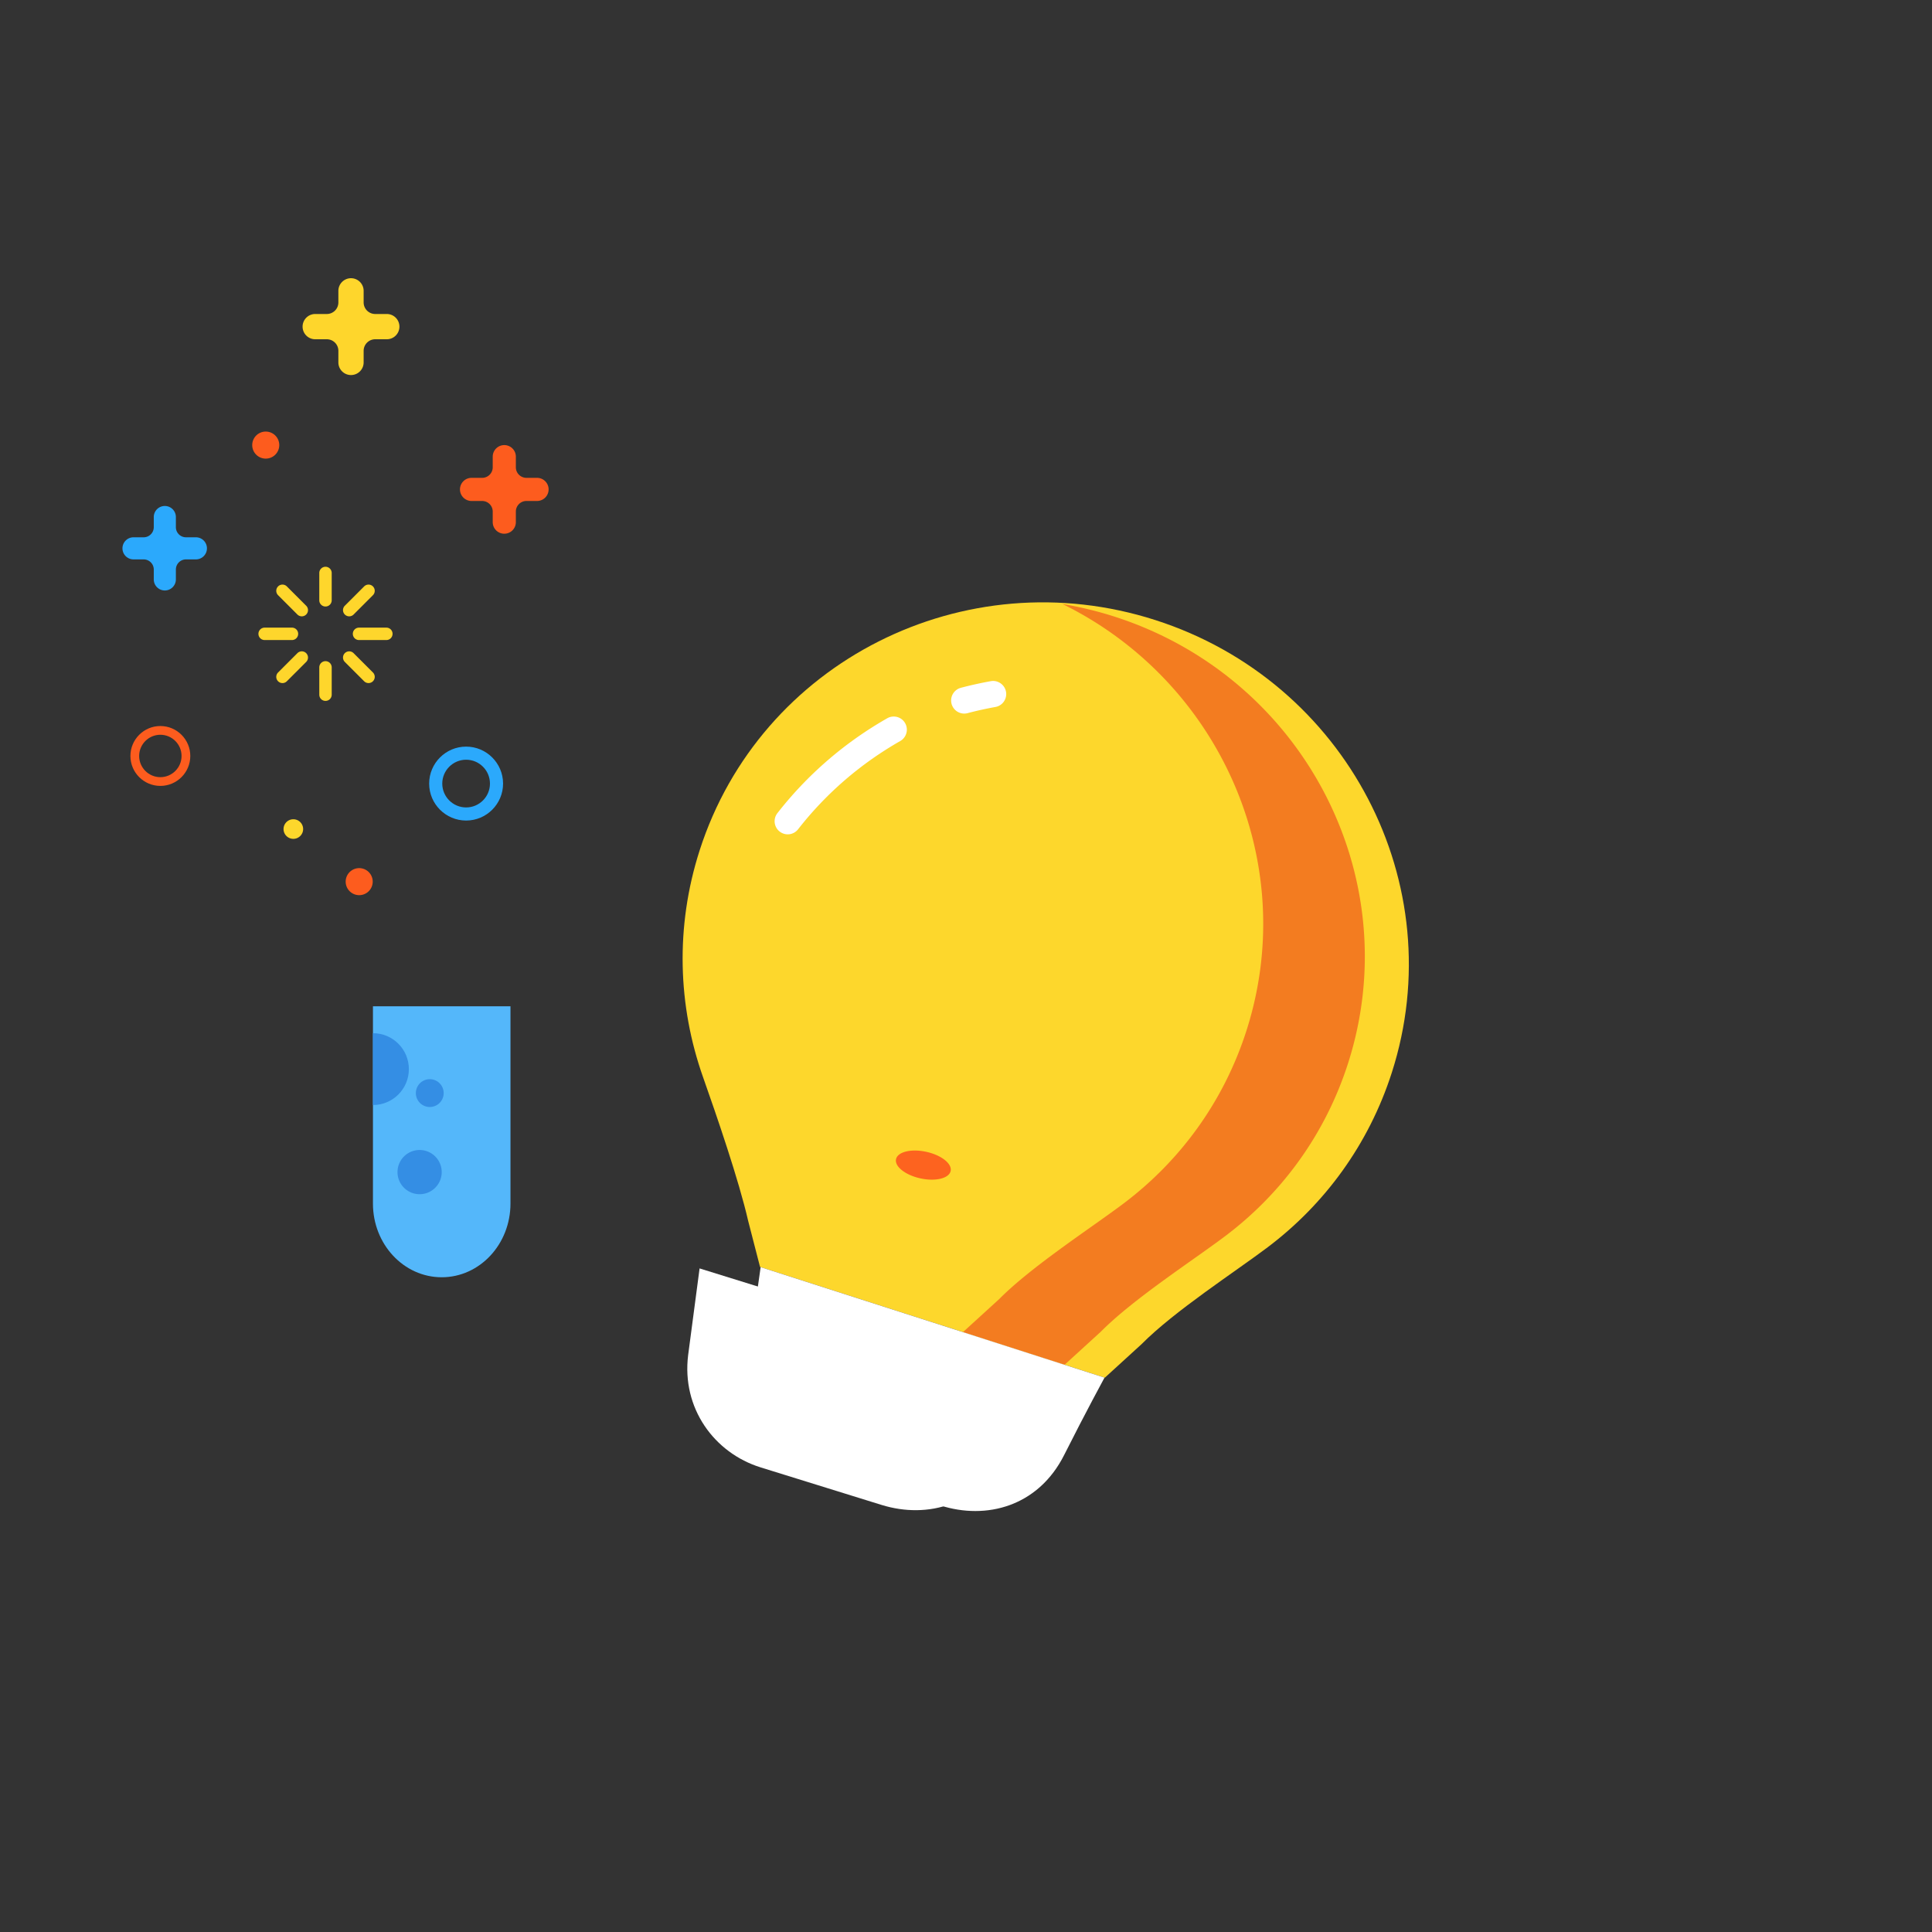 <?xml version="1.0" encoding="utf-8"?>
<svg width="800px" height="800px" viewBox="0 0 1024 1024" class="icon"  version="1.1" xmlns="http://www.w3.org/2000/svg"><rect x="0" y="0" width="1024" height="1024" fill="#333333" stroke="none"/><path d="M234.116 676.975c20.127 0 36.445-17.482 36.445-39.052V533.362h-72.893v104.561c0.001 21.569 16.32 39.051 36.448 39.051z" fill="#54B7FA" /><path d="M222.401 621.237m-11.715 0a11.715 11.715 0 1 0 23.431 0 11.715 11.715 0 1 0-23.431 0Z" fill="#348EE4" /><path d="M227.787 579.361m-7.37 0a7.37 7.37 0 1 0 14.74 0 7.37 7.37 0 1 0-14.74 0Z" fill="#348EE4" /><path d="M216.707 566.651c0-10.517-8.524-19.038-19.038-19.038v38.075c10.514 0 19.038-8.521 19.038-19.037z" fill="#348EE4" /><path d="M212.637 688.279c-23.929 0-43.395-20.635-43.395-46.001v-131.897h13.898v131.898c0 17.701 13.232 32.102 29.496 32.102s29.498-14.401 29.498-32.102v-133.248h13.898v133.248c0.002 25.365-19.466 46-43.395 46z" fill="" /><path d="M270.488 510.243c0 6.85-4.402 12.405-9.82 12.405h-17.459s-5.976 0.558-5.915-12.405c0 0-1.09-11.505 5.915-12.409h17.459c5.417 0 9.82 5.553 9.82 12.409zM154.633 510.243c0 6.85 4.4 12.409 9.818 12.409h17.459s5.961-0.541 5.915-12.409c0 0 0.961-12.409-5.915-12.409h-17.459c-5.417 0-9.818 5.557-9.818 12.409z" fill="" /><path d="M868.815 859.51h78.589" fill="#FEDEBB" /><path d="M947.404 866.459h-78.589a6.949 6.949 0 1 1 0-13.898h78.589a6.949 6.949 0 1 1 0 13.898z" fill="" /><path d="M795.592 859.51h22.454" fill="#FEDEBB" /><path d="M818.045 866.459h-22.454a6.949 6.949 0 1 1 0-13.898h22.454a6.949 6.949 0 1 1 0 13.898z" fill="" /><path d="M181.506 859.51h563.318" fill="#FEDEBB" /><path d="M744.824 866.459H181.506a6.949 6.949 0 1 1 0-13.898h563.318a6.949 6.949 0 1 1 0 13.898z" fill="" /><path d="M99.986 859.51h36.125" fill="#FEDEBB" /><path d="M136.111 866.459h-36.125a6.949 6.949 0 1 1 0-13.898h36.125a6.949 6.949 0 1 1 0 13.898z" fill="" /><path d="M84.992 416.547c-8.752 0-15.871-7.118-15.871-15.868 0-8.751 7.119-15.871 15.871-15.871 8.75 0 15.869 7.12 15.869 15.871-0.001 8.75-7.12 15.868-15.869 15.868z m0-27.106c-6.196 0-11.238 5.042-11.238 11.238 0 6.195 5.043 11.235 11.238 11.235s11.236-5.04 11.236-11.235c0-6.198-5.041-11.238-11.236-11.238z" fill="#FD5C1E" /><path d="M98.587 284.777a5.367 5.367 0 0 1-5.368-5.369v-5.369a5.857 5.857 0 1 0-11.715 0v5.369a5.368 5.368 0 0 1-5.37 5.369h-5.37a5.86 5.86 0 0 0-5.857 5.858 5.86 5.86 0 0 0 5.857 5.858h5.37a5.367 5.367 0 0 1 5.37 5.369v5.37a5.859 5.859 0 0 0 11.715 0v-5.37a5.368 5.368 0 0 1 5.368-5.369h5.37a5.859 5.859 0 0 0 0-11.715h-5.37z" fill="#2BA9FC" /><path d="M279.025 253.269a5.616 5.616 0 0 1-5.613-5.613v-5.625a6.121 6.121 0 0 0-6.133-6.121 6.124 6.124 0 0 0-6.126 6.121v5.625a5.611 5.611 0 0 1-5.612 5.613h-5.615a6.129 6.129 0 1 0 0 12.258h5.615a5.612 5.612 0 0 1 5.612 5.613v5.614a6.128 6.128 0 0 0 6.126 6.125 6.126 6.126 0 0 0 6.133-6.125v-5.614a5.615 5.615 0 0 1 5.613-5.613h5.621a6.133 6.133 0 0 0 6.13-6.133c0-3.382-2.753-6.125-6.13-6.125h-5.621z" fill="#FD5C1E" /><path d="M198.874 166.425a6.132 6.132 0 0 1-6.137-6.134v-6.137a6.698 6.698 0 0 0-6.696-6.693 6.701 6.701 0 0 0-6.696 6.693v6.137a6.129 6.129 0 0 1-6.132 6.134h-6.139a6.696 6.696 0 0 0-6.694 6.702 6.692 6.692 0 0 0 6.694 6.691h6.139a6.129 6.129 0 0 1 6.132 6.134v6.142c0 3.692 3.002 6.689 6.696 6.689a6.694 6.694 0 0 0 6.696-6.689v-6.142a6.132 6.132 0 0 1 6.137-6.134h6.135a6.689 6.689 0 0 0 6.694-6.691 6.694 6.694 0 0 0-6.694-6.702h-6.135z" fill="#FED62C" /><path d="M172.523 300.398a3.289 3.289 0 0 0-3.292 3.296l-0.007 14.48c0 1.813 1.48 3.287 3.3 3.293a3.297 3.297 0 0 0 3.287-3.293v-14.48a3.288 3.288 0 0 0-3.288-3.296zM172.523 350.43a3.298 3.298 0 0 0-3.298 3.29l0.007 14.483a3.29 3.29 0 0 0 3.292 3.292 3.287 3.287 0 0 0 3.289-3.292v-14.483a3.29 3.29 0 0 0-3.29-3.29zM157.626 325.706a3.29 3.29 0 0 0 4.656 0 3.291 3.291 0 0 0 0-4.654l-10.243-10.241a3.28 3.28 0 0 0-4.65 0 3.29 3.29 0 0 0 0 4.653l10.238 10.242zM187.415 346.186a3.285 3.285 0 0 0-4.648 0 3.295 3.295 0 0 0 0 4.657l10.241 10.24a3.297 3.297 0 0 0 4.65 0 3.292 3.292 0 0 0 0-4.656l-10.243-10.241zM158.039 335.945a3.286 3.286 0 0 0-3.292-3.287h-14.48a3.287 3.287 0 0 0-3.292 3.287 3.296 3.296 0 0 0 3.292 3.295h14.48a3.292 3.292 0 0 0 3.292-3.295zM204.774 332.658h-14.485a3.284 3.284 0 0 0-3.283 3.291 3.284 3.284 0 0 0 3.292 3.292h14.476a3.294 3.294 0 0 0 3.294-3.295 3.28 3.28 0 0 0-3.294-3.288zM157.626 346.186l-10.239 10.241a3.293 3.293 0 0 0 0 4.656c1.29 1.28 3.366 1.293 4.65 0l10.243-10.24a3.292 3.292 0 1 0-4.655-4.657zM187.419 325.706l10.239-10.242a3.293 3.293 0 0 0 0-4.653 3.28 3.28 0 0 0-4.65 0L182.767 321.053a3.291 3.291 0 0 0 0 4.654 3.282 3.282 0 0 0 4.653 0z" fill="#FED62C" /><path d="M190.38 467.287m-7.164 0a7.164 7.164 0 1 0 14.328 0 7.164 7.164 0 1 0-14.328 0Z" fill="#FD5C1E" /><path d="M148.019 235.909a7.167 7.167 0 0 1-7.169 7.166 7.162 7.162 0 0 1-7.162-7.166 7.163 7.163 0 0 1 7.162-7.165 7.169 7.169 0 0 1 7.169 7.165z" fill="#FD5C1E" /><path d="M160.669 439.413a5.195 5.195 0 0 1-5.189 5.194 5.194 5.194 0 0 1-5.196-5.194 5.196 5.196 0 0 1 5.196-5.19 5.196 5.196 0 0 1 5.189 5.19z" fill="#FDD72C" /><path d="M247.051 434.907c-10.802 0-19.59-8.787-19.59-19.588 0-10.805 8.788-19.596 19.59-19.596 10.802 0 19.588 8.791 19.588 19.596 0 10.8-8.786 19.588-19.588 19.588z m0-32.235c-6.97 0-12.641 5.673-12.641 12.647 0 6.969 5.671 12.639 12.641 12.639s12.639-5.67 12.639-12.639c0-6.974-5.668-12.647-12.639-12.647z" fill="#2BA9FC" /><path d="M370.839 450.664c-13.071 40.686-11.507 82.594 1.769 120.192 7.181 20.334 19.016 54.708 23.956 76.319l6.279 24.331 182.721 58.714 19.468-17.772c17.493-17.656 49.658-38.395 66.876-51.388 29.98-22.615 53.464-54.23 65.77-92.522 32.107-99.932-23.983-207.329-125.281-239.877-101.303-32.549-209.448 22.073-241.559 122.003z" fill="#FDD72C" /><path d="M417.512 442.214a6.95 6.95 0 0 1-5.473-11.228c15.978-20.446 35.564-37.368 58.216-50.292a6.948 6.948 0 1 1 6.886 12.071c-21.075 12.025-39.292 27.764-54.149 46.779a6.938 6.938 0 0 1-5.48 2.67zM511.06 378.215a6.951 6.951 0 0 1-1.768-13.671 203.521 203.521 0 0 1 15.844-3.509c3.743-0.682 7.39 1.831 8.069 5.611a6.95 6.95 0 0 1-5.613 8.068 188.746 188.746 0 0 0-14.754 3.269 7.01 7.01 0 0 1-1.777 0.231z" fill="#FFFFFF" /><path d="M590.732 326.829a194.159 194.159 0 0 0-27.555-6.677c83.136 40.871 126.23 136.597 97.422 226.251-12.149 37.816-35.341 69.035-64.946 91.367-16.998 12.828-48.76 33.308-66.037 50.748l-19.229 17.546 53.848 17.303 19.229-17.545c17.276-17.441 49.039-37.923 66.037-50.749 29.605-22.335 52.799-53.55 64.951-91.367 31.71-98.681-23.683-204.735-123.72-236.877z" fill="#F37C20" /><path d="M498.331 797.896l-63.846-20.514c-24.488-7.868-41.69-31.778-37.831-60.007l6.502-45.768 182.257 58.563s-10.071 18.507-21.376 40.984c-13.721 27.283-41.221 34.612-65.706 26.741z" fill="#FFFFFF" /><path d="M554.754 730.745l-190.801-59.221-7.51-27.97c-3.793-15.838-12.033-41.18-24.533-75.505-14.749-40.475-15.81-83.562-3.072-124.603v0.001c32.204-103.742 143.915-161.599 249.028-128.976 50.902 15.8 92.693 50.214 117.672 96.904 24.997 46.723 30.17 100.14 14.566 150.413-11.969 38.546-35.222 71.956-67.247 96.618-4.857 3.741-10.917 8.125-17.332 12.767-16.138 11.675-36.224 26.206-48.281 38.621l-0.251 0.245-22.239 20.707zM375.39 660.521l175.79 54.561 16.217-15.101c12.908-13.249 33.46-28.116 49.982-40.07 6.328-4.579 12.306-8.903 17.001-12.518 29.743-22.904 51.338-53.931 62.451-89.726 14.493-46.692 9.682-96.318-13.546-139.736-23.246-43.448-62.148-75.477-109.54-90.186-97.79-30.353-201.704 23.396-231.633 119.82v0.001c-11.831 38.11-10.843 78.127 2.855 115.724 12.863 35.312 21.022 60.448 24.947 76.843l5.477 20.389z" fill="" /><path d="M467.217 797.634l-64.048-19.881c-24.562-7.628-42.004-31.363-38.425-59.629l6.049-45.833 182.825 56.751s-9.882 18.607-20.963 41.199c-13.451 27.415-40.877 35.015-65.438 27.393z" fill="#FFFFFF" /><path d="M485.186 807.388c-6.526 0-13.258-1.016-20.029-3.116l-64.048-19.881c-29.322-9.106-47.109-36.714-43.259-67.139l7.132-54.041 198.707 61.681-3.934 7.41c-0.097 0.184-9.96 18.777-20.862 41-10.66 21.726-30.936 34.085-53.708 34.085z m-15.908-16.39c18.19 5.648 44.078 2.798 57.137-23.817a1669.394 1669.394 0 0 1 17.177-33.976l-166.988-51.834-4.97 37.663c-2.986 23.579 10.827 45.012 33.595 52.083l64.049 19.881zM695.357 739.1a6.95 6.95 0 0 1-6.895-7.886c3.85-28.342-38.074-38.873-38.499-38.975l-0.224-0.058-63.949-17.833a6.949 6.949 0 0 1 3.732-13.387l63.84 17.802c18.9 4.629 53.278 21.889 48.871 54.323a6.948 6.948 0 0 1-6.876 6.014z" fill="" /><path d="M694.118 729.938a8.25 8.25 0 1 1-5.728-10.164c4.39 1.226 6.958 5.775 5.728 10.164zM375.454 637.482l-37.33-0.044c-1.861-0.212-45.842-5.487-66.854-32.352-8.883-11.359-12.383-24.802-10.397-39.952 0.5-3.806 3.993-6.479 7.793-5.988a6.95 6.95 0 0 1 5.988 7.793c-1.504 11.477 0.971 21.153 7.562 29.584 16.582 21.199 53.136 26.536 57.124 27.06h36.113a6.949 6.949 0 1 1 0 13.898z" fill="" /><path d="M268.992 568.248a8.251 8.251 0 0 1 10.164-5.728 8.246 8.246 0 0 1 5.726 10.163c-1.221 4.391-5.773 6.953-10.161 5.729a8.245 8.245 0 0 1-5.729-10.164zM455.04 562.916c-2.251 7.986-10.562 12.647-18.559 10.39-7.989-2.251-12.645-10.561-10.39-18.551 2.251-7.993 10.557-12.652 18.552-10.4 7.998 2.254 12.651 10.564 10.398 18.56zM581.626 587.43c-2.256 7.994-10.562 12.646-18.554 10.397-7.994-2.255-12.647-10.563-10.394-18.553 2.251-7.998 10.562-12.65 18.557-10.401 7.991 2.255 12.644 10.564 10.391 18.557zM526.041 608.471c0.638-1.892-0.615-3.822-2.57-4.245l-56.456-12.279c-1.943-0.42-3.889 0.815-4.104 2.799-1.695 16.264 9.08 31.546 25.429 35.101 16.35 3.553 32.5-5.874 37.7-21.376z" fill="" /><path d="M503.869 620.67c-0.851 3.891-8.015 5.641-16.014 3.905-7.997-1.743-13.795-6.311-12.948-10.198 0.848-3.89 8.013-5.64 16.014-3.901 7.999 1.735 13.787 6.305 12.948 10.194z" fill="#FD631F" /></svg>